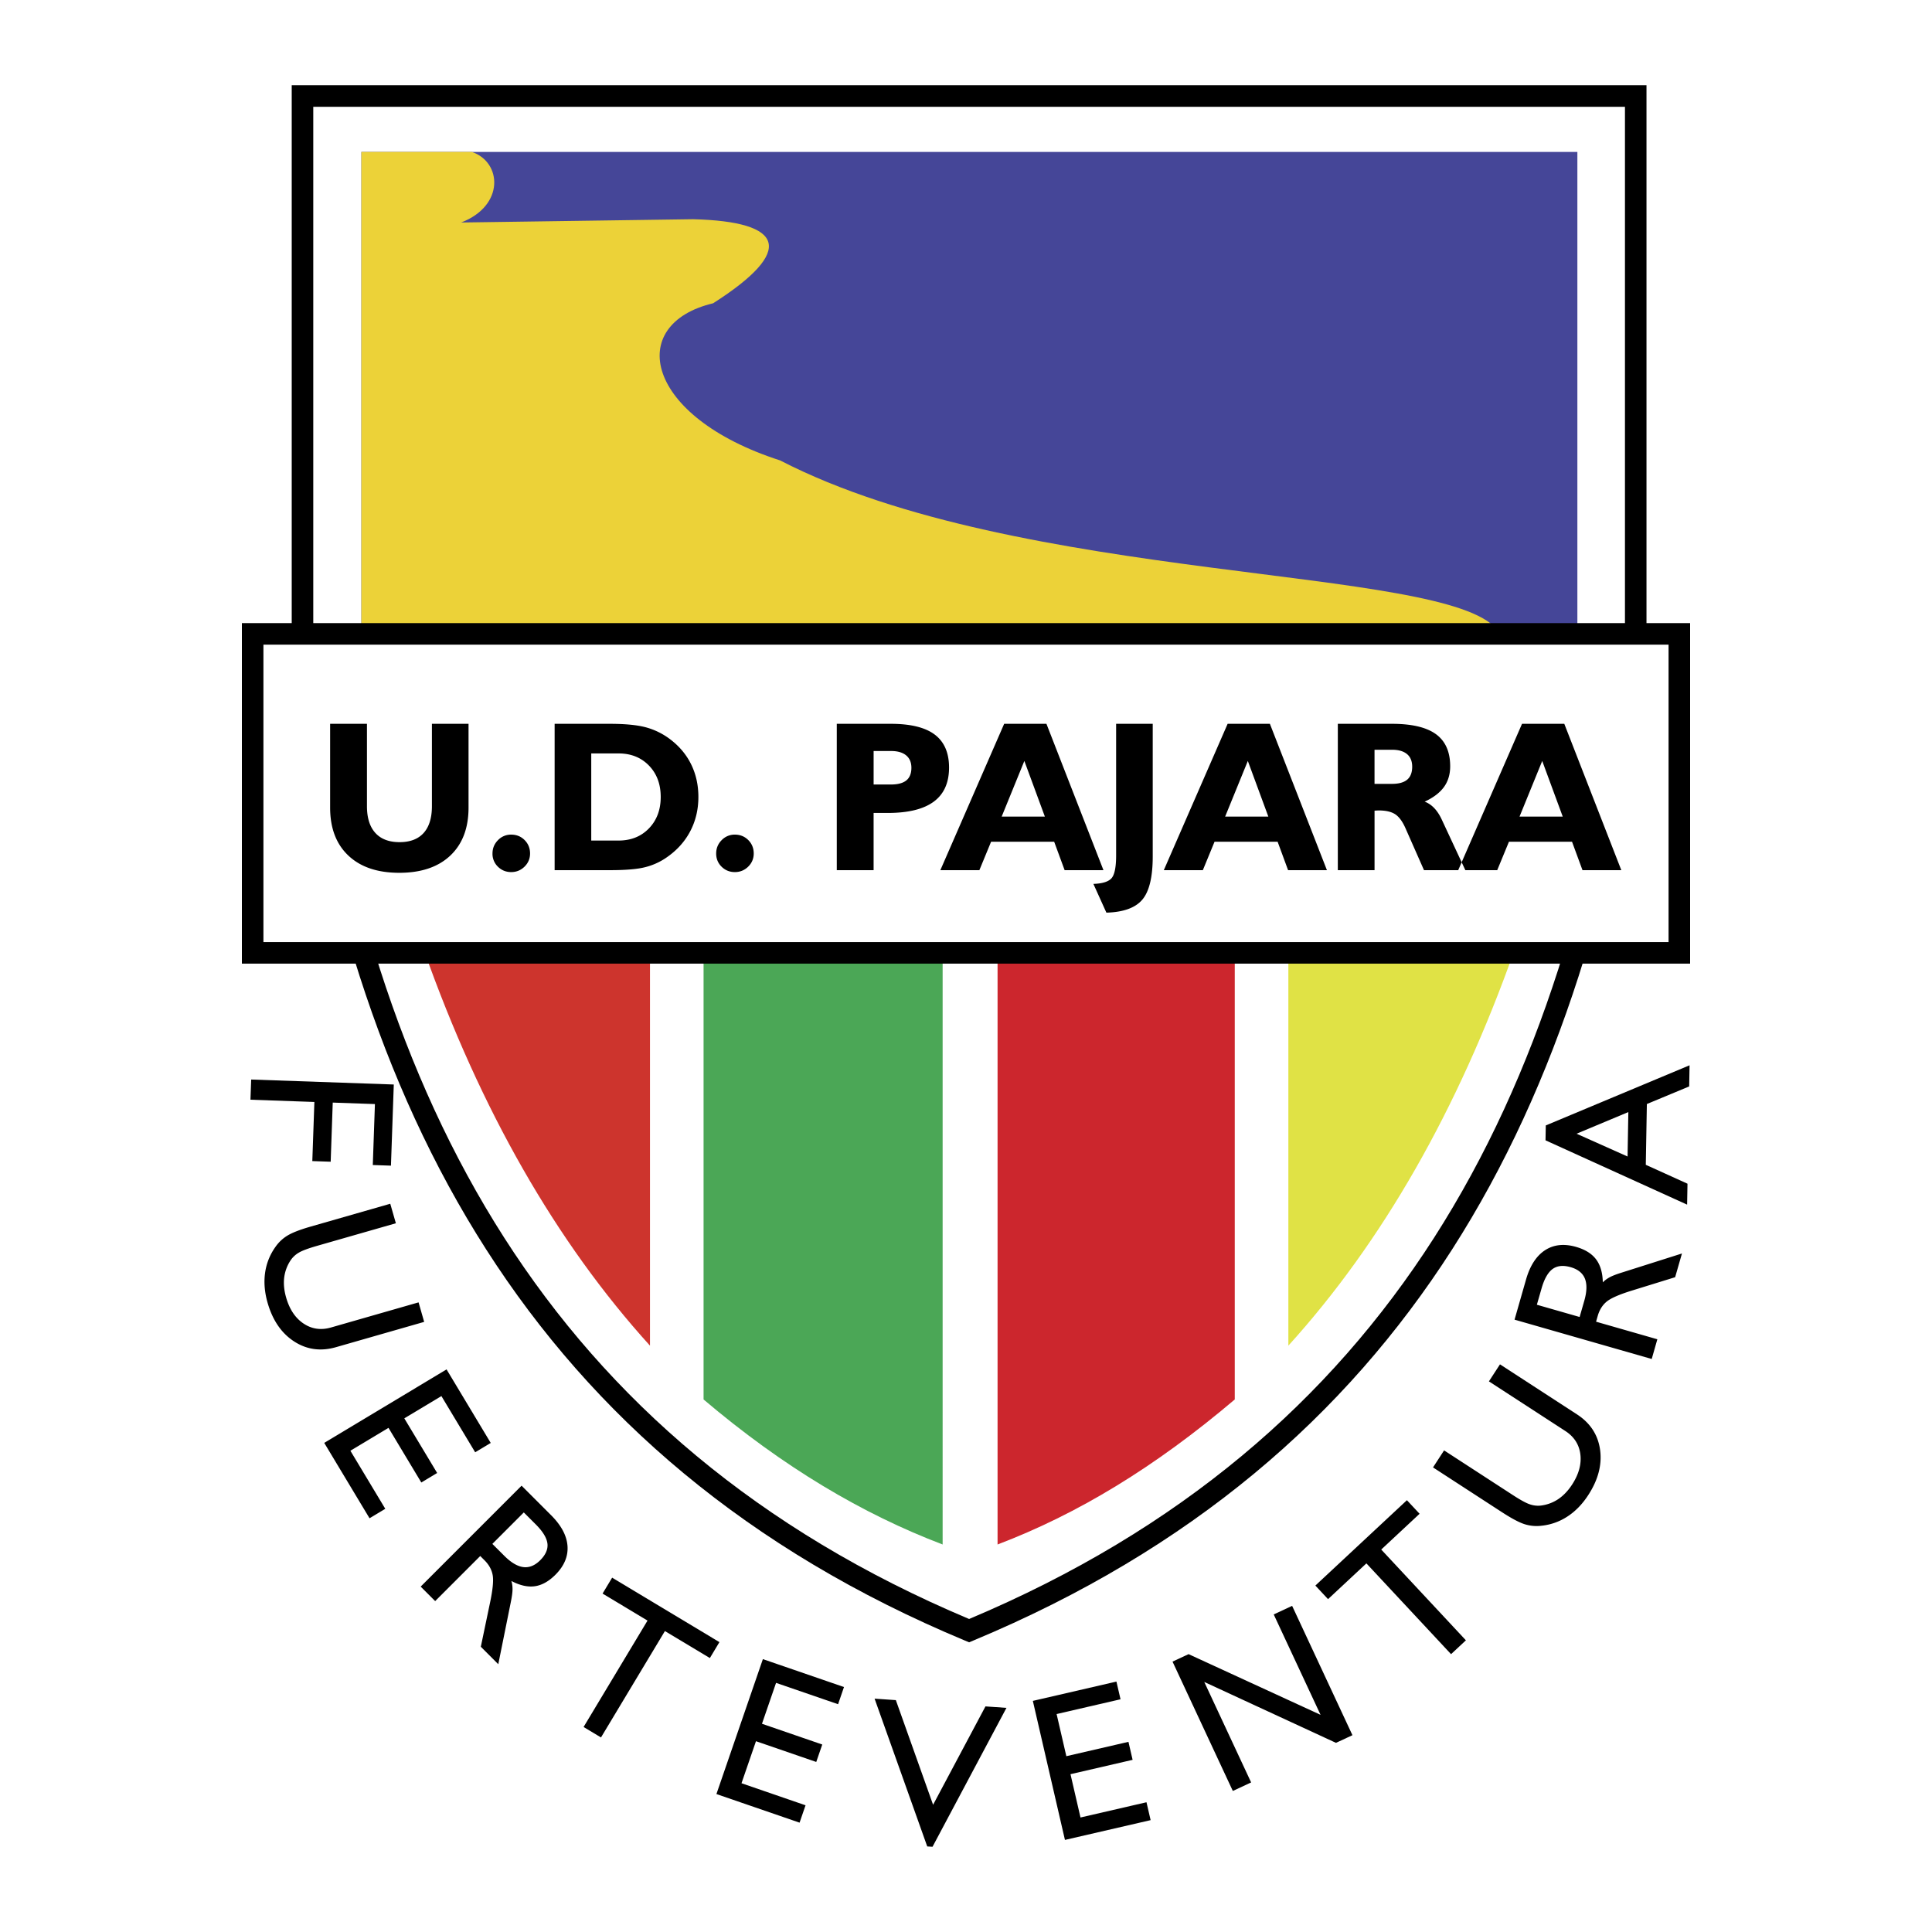 <svg xmlns="http://www.w3.org/2000/svg" width="2500" height="2500" viewBox="0 0 192.756 192.756"><path fill-rule="evenodd" clip-rule="evenodd" fill="#fff" d="M0 0h192.756v192.756H0V0z"/><path d="M30.18 8.504h134.091v57.269l-.012.099c-2.82 22.279-8.744 42.182-19.387 58.792-10.668 16.646-26.053 29.961-47.773 39.018l-.411.172-.412-.172c-21.716-9.057-37.099-22.371-47.765-39.018-10.641-16.607-16.567-36.512-19.393-58.791l-.013-.099V8.504h1.075z"/><path d="M162.123 10.654H31.255v55.048c2.792 21.933 8.619 41.507 19.062 57.804 10.368 16.18 25.307 29.15 46.371 38.021 21.069-8.871 36.011-21.842 46.378-38.021 10.443-16.297 16.27-35.871 19.057-57.804V10.654z" fill="#fff"/><path d="M128.539 94.823h22.547c-5.656 15.945-13.172 29.089-22.547 39.435V94.823z" fill-rule="evenodd" clip-rule="evenodd" fill="#e0e245"/><path d="M64.849 94.823H42.302c5.656 15.945 13.172 29.089 22.547 39.435V94.823z" fill-rule="evenodd" clip-rule="evenodd" fill="#cd342d"/><path d="M99.527 94.823h23.666v44.802c-7.982 6.768-15.688 11.434-23.666 14.469V94.823z" fill-rule="evenodd" clip-rule="evenodd" fill="#cc262d"/><path d="M94.047 94.823H70.195v44.802c7.981 6.768 15.872 11.434 23.852 14.469V94.823z" fill-rule="evenodd" clip-rule="evenodd" fill="#4ba756"/><path fill-rule="evenodd" clip-rule="evenodd" fill="#454698" d="M36.056 15.161h121.319v47.643H36.056V15.161z"/><path d="M36.056 15.161h11.029c2.983 1.003 3.293 5.362-1.076 7.038l23.133-.327c9.135.224 10.249 3.131 2.005 8.387-8.779 2.094-6.838 11.327 6.685 15.677 24.035 12.397 66.257 10.421 71.521 16.869H36.056V15.161z" fill-rule="evenodd" clip-rule="evenodd" fill="#ecd238"/><path d="M25.06 107.705l14.228.496-.283 8.096-1.811-.062.212-6.082-4.208-.148-.206 5.9-1.832-.064.206-5.898-6.378-.225.072-2.013zm13.877 12.393l.559 1.947-7.857 2.252c-.872.25-1.478.475-1.815.674a2.515 2.515 0 0 0-.814.746 3.982 3.982 0 0 0-.655 1.742c-.075.621-.011 1.287.191 1.99.34 1.188.921 2.055 1.74 2.602.819.549 1.733.682 2.738.393l8.737-2.506.558 1.947-8.797 2.523c-1.525.438-2.918.244-4.177-.572s-2.144-2.102-2.647-3.857c-.297-1.035-.381-2.025-.253-2.963a5.768 5.768 0 0 1 1.013-2.578c.321-.473.724-.857 1.202-1.152s1.261-.602 2.344-.912l7.933-2.276zm-6.587 23.859l12.203-7.332 4.408 7.338-1.552.932-3.371-5.609-3.699 2.223 3.276 5.451-1.579.949-3.275-5.451-3.802 2.283 3.481 5.793-1.571.943-4.519-7.52zm9.622 14.338l10.067-10.068 2.948 2.949c1.017 1.018 1.561 2.043 1.633 3.072.073 1.031-.332 1.99-1.208 2.867-.663.662-1.346 1.043-2.05 1.143-.705.1-1.488-.074-2.34-.523.079.258.115.539.113.836-.002.301-.063.748-.184 1.336l-1.237 6.131-1.742-1.742.913-4.367c.279-1.314.368-2.244.27-2.781-.097-.539-.369-1.033-.81-1.473l-.431-.432-4.497 4.498-1.445-1.446zm7.151-4.26l1.195 1.193c.67.67 1.304 1.045 1.893 1.121.592.074 1.159-.156 1.69-.688.545-.547.785-1.104.716-1.666-.071-.564-.458-1.201-1.162-1.904l-1.195-1.195-3.137 3.139zm9.102 18.266l6.378-10.615-4.484-2.695.954-1.588 10.704 6.432-.954 1.588-4.484-2.693-6.378 10.615-1.736-1.044zm13.253 6.691l4.635-13.461 8.092 2.785-.589 1.713-6.188-2.129-1.405 4.08 6.014 2.07-.599 1.74-6.014-2.07-1.444 4.193 6.39 2.201-.597 1.732-8.295-2.854zm21.032 5.227l-5.252-14.744 2.121.146 3.716 10.441 5.225-9.814 2.094.146-7.375 13.857-.529-.032zm13.74-.651l-3.203-13.871 8.34-1.926.408 1.766-6.377 1.473.971 4.205 6.197-1.432.414 1.795-6.197 1.432.998 4.32 6.584-1.52.412 1.785-8.547 1.973zm16.75-4.884l-6.016-12.904 1.602-.746 13.166 6.055-4.672-10.016 1.836-.857 6.018 12.904-1.643.764-13.141-6.076 4.676 10.025-1.826.851zm21.771-13.649l-8.445-9.057-3.826 3.568-1.264-1.355 9.133-8.516 1.264 1.354-3.826 3.568 8.447 9.057-1.483 1.381zm-1.798-18.631l1.104-1.699 6.855 4.453c.76.494 1.328.805 1.699.928.369.125.74.166 1.096.125a3.976 3.976 0 0 0 1.746-.648c.518-.352.979-.836 1.377-1.449.672-1.035.945-2.043.822-3.021-.125-.977-.623-1.754-1.5-2.322l-7.623-4.951 1.104-1.699 7.674 4.986c1.332.863 2.1 2.041 2.311 3.525.209 1.486-.182 2.998-1.176 4.529-.586.904-1.277 1.617-2.07 2.135a5.78 5.78 0 0 1-2.609.928 3.961 3.961 0 0 1-1.658-.15c-.537-.168-1.281-.559-2.227-1.172l-6.925-4.498zm21.82-10.818l-13.686-3.924 1.148-4.01c.396-1.381 1.031-2.355 1.896-2.918s1.9-.674 3.092-.332c.902.258 1.566.672 1.994 1.238.43.568.656 1.338.676 2.301.188-.193.416-.361.678-.504.264-.145.686-.309 1.258-.486l5.961-1.891-.68 2.367-4.262 1.318c-1.285.393-2.141.768-2.564 1.113s-.723.824-.895 1.422l-.168.586 6.113 1.754-.561 1.966zm-7.193-4.19l.467-1.625c.26-.91.279-1.646.061-2.199-.221-.553-.697-.938-1.42-1.145-.742-.213-1.346-.152-1.805.182-.459.336-.828.982-1.102 1.939l-.467 1.625 4.266 1.223zm4.783-16.011l.078-4.434-5.166 2.16 5.088 2.274zm5.941 4.801l-14.127-6.416.027-1.486 14.344-6-.037 2.109-4.223 1.756-.107 6.064 4.16 1.885-.037 2.088z" fill-rule="evenodd" clip-rule="evenodd"/><path d="M25.208 62.168H168.623V96.141H24.133V62.168h1.075z"/><path fill="#fff" d="M166.473 64.317H26.282v29.675h140.191V64.317z"/><path d="M46.746 72.215v8.362c0 2.044-.608 3.641-1.822 4.786-1.214 1.144-2.911 1.716-5.088 1.716-2.172 0-3.866-.572-5.077-1.716-1.214-1.145-1.822-2.741-1.822-4.786v-8.362h3.674v8.218c0 1.161.278 2.049.833 2.663.555.617 1.367.925 2.422.925 1.049 0 1.852-.305 2.402-.917.549-.611.824-1.505.824-2.671v-8.218h3.654zm2.391 12.934c0-.511.181-.956.542-1.322a1.785 1.785 0 0 1 1.325-.556c.527 0 .975.181 1.335.542.361.361.545.811.545 1.339 0 .514-.187.953-.553 1.314-.37.361-.814.542-1.328.542-.522 0-.964-.181-1.325-.536a1.78 1.78 0 0 1-.542-1.319v-.004h.001zm9.852-9.979v8.692h2.724c1.239 0 2.25-.405 3.033-1.214.783-.811 1.174-1.857 1.174-3.135 0-1.28-.391-2.327-1.174-3.133-.783-.805-1.794-1.21-3.033-1.21h-2.724zm-3.653 11.648V72.215h5.477c1.566 0 2.783.119 3.644.355a7.04 7.04 0 0 1 2.38 1.169c.933.703 1.641 1.544 2.119 2.521.48.978.722 2.064.722 3.252 0 1.3-.294 2.48-.877 3.541s-1.433 1.95-2.539 2.658a6.524 6.524 0 0 1-2.075.85c-.758.17-1.885.256-3.374.256h-5.477v.001zm16.117-1.669c0-.511.181-.956.542-1.322a1.785 1.785 0 0 1 1.325-.556c.528 0 .975.181 1.336.542.361.361.544.811.544 1.339 0 .514-.186.953-.553 1.314-.37.361-.814.542-1.328.542-.522 0-.964-.181-1.325-.536s-.542-.797-.542-1.319v-.004h.001zm17.441-6.879c.689 0 1.2-.139 1.534-.411.333-.272.502-.694.502-1.258 0-.533-.175-.947-.522-1.235-.348-.289-.847-.436-1.494-.436h-1.753v3.341h1.733v-.001zm-5.408 8.548V72.215h5.385c1.975 0 3.438.358 4.388 1.075.95.716 1.428 1.816 1.428 3.288 0 1.516-.508 2.652-1.525 3.402-1.016.75-2.543 1.128-4.583 1.128H87.16v5.71h-3.674zm16.45-5.344h4.311L102.2 75.92l-2.264 5.554zm-6.118 5.344l6.368-14.603h4.217l5.689 14.603h-3.873l-1.045-2.838h-6.293l-1.17 2.838h-3.893zm15.27 1.369c.898-.028 1.502-.22 1.807-.563.307-.348.461-1.114.461-2.297V72.215h3.652v13.236c0 2.044-.344 3.479-1.033 4.299-.688.822-1.889 1.258-3.59 1.305l-1.297-2.868zm13.144-6.713h4.311l-2.047-5.554-2.264 5.554zm-6.119 5.344l6.369-14.603h4.215l5.691 14.603h-3.875l-1.045-2.838h-6.293l-1.168 2.838h-3.894zm22.778-8.612c.672 0 1.178-.142 1.508-.422.33-.281.496-.711.496-1.289 0-.55-.172-.969-.516-1.258-.346-.289-.846-.433-1.488-.433h-1.754v3.402h1.754zm-5.416 8.612V72.215h5.393c1.982 0 3.449.344 4.395 1.033.947.688 1.422 1.761 1.422 3.205 0 .805-.209 1.5-.625 2.072-.418.572-1.061 1.061-1.922 1.455.361.134.686.355.975.664.289.308.541.703.756 1.175l2.33 4.999h-4.125l-1.857-4.205c-.297-.667-.639-1.127-1.021-1.377-.385-.25-.928-.377-1.629-.377-.055 0-.131.003-.219.008s-.16.011-.209.011v5.941h-3.664v-.001zm18.129-5.344h4.311l-2.047-5.554-2.264 5.554zm-6.118 5.344l6.367-14.603h4.217l5.689 14.603h-3.873l-1.045-2.838h-6.293l-1.17 2.838h-3.892z" fill-rule="evenodd" clip-rule="evenodd"/></svg>